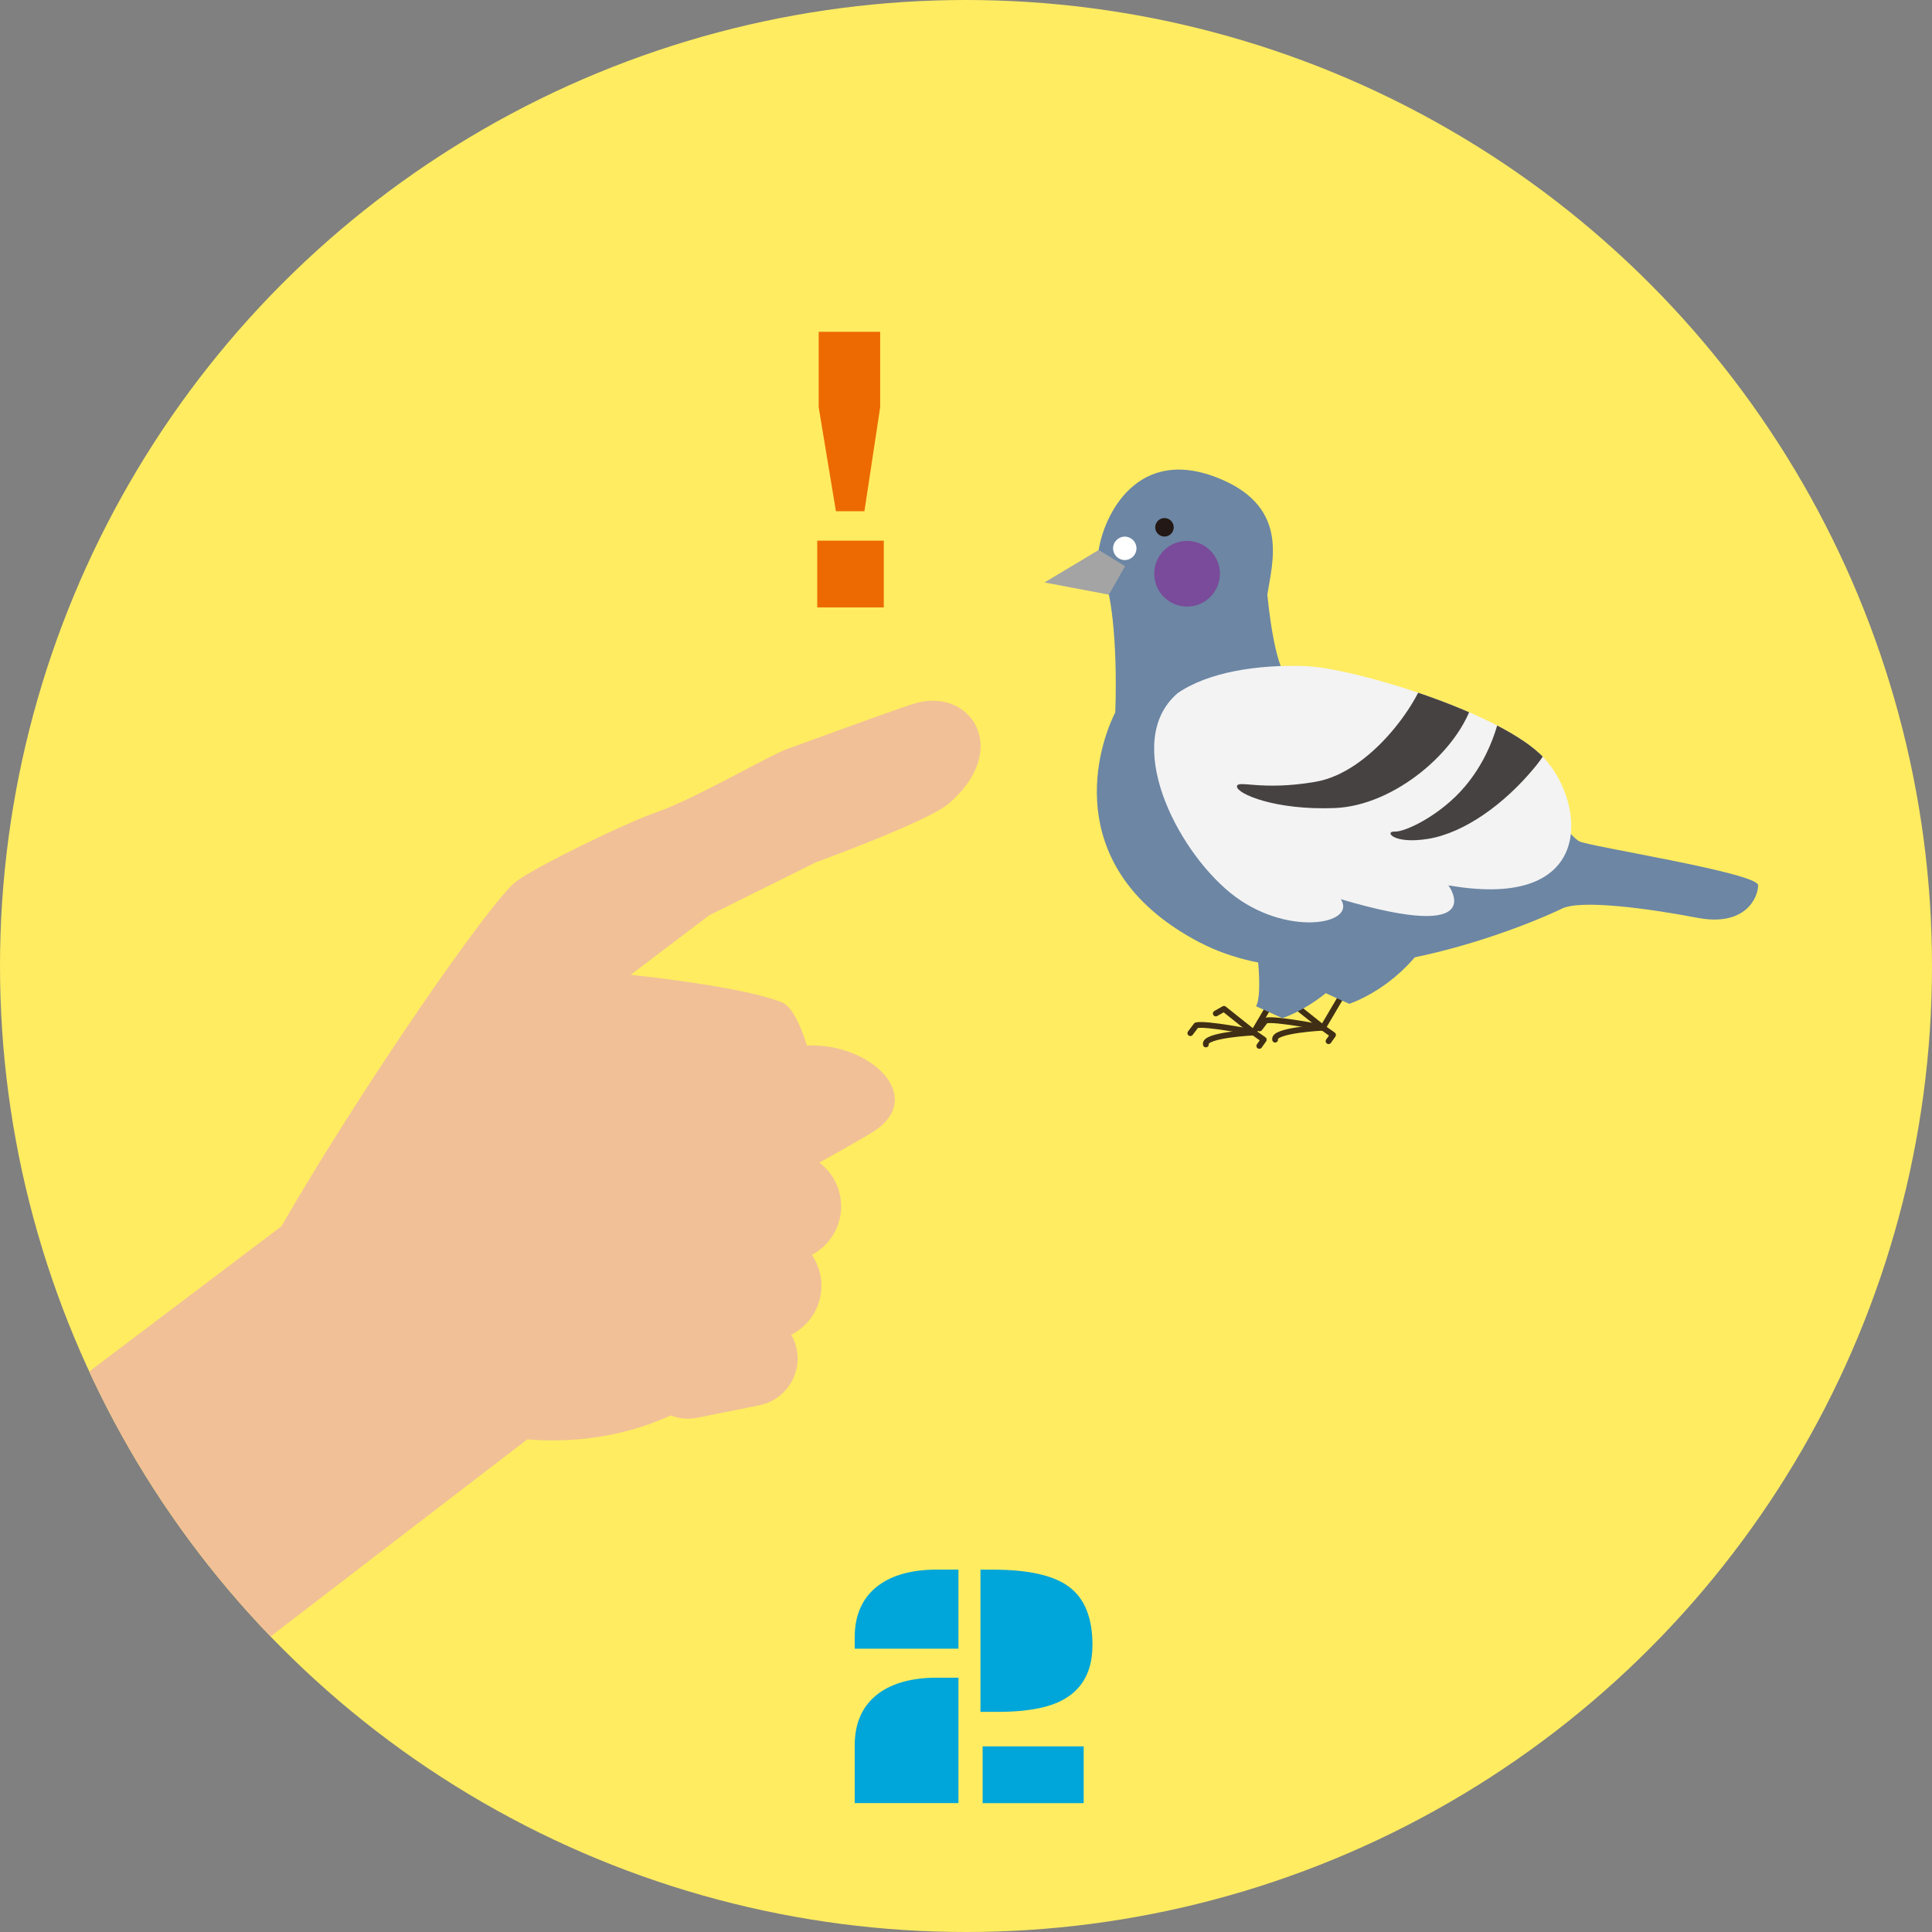 <?xml version="1.0" encoding="UTF-8"?><svg id="_レイヤー_2" xmlns="http://www.w3.org/2000/svg" xmlns:xlink="http://www.w3.org/1999/xlink" viewBox="0 0 330 330"><rect x="0" y="0" width="330" height="330" fill="#808080" stroke="none"/><defs><style>.cls-1,.cls-2{fill:none;}.cls-3{fill:#f1c097;}.cls-4{fill:#ed6a02;}.cls-5{fill:#7a4b9a;}.cls-6{clip-path:url(#clippath-1);}.cls-7{fill:#231815;}.cls-8{fill:#fff;}.cls-9{fill:#ffec61;}.cls-10{fill:#00a6d9;}.cls-11{fill:#474242;}.cls-12{fill:#6c86a4;}.cls-2{stroke:#402f15;stroke-linecap:round;stroke-linejoin:round;stroke-width:.99px;}.cls-13{fill:#f3f3f3;}.cls-14{fill:#a4a4a4;}.cls-15{clip-path:url(#clippath);}</style><clipPath id="clippath"><circle class="cls-1" cx="165" cy="165" r="165"/></clipPath><clipPath id="clippath-1"><path class="cls-13" d="M201.08,118.44c5.3-3.67,13.72-4.95,21.84-4.67,8.12.27,33.75,8,40.84,15.73,7.09,7.73,9,26.17-16.36,21.72,0,0,7.41,10.01-18.38,2.37,2.84,4.36-9.51,6.54-18.88-1.09-9.37-7.64-18.44-25.89-9.05-34.05Z"/></clipPath></defs><g id="txt"><g class="cls-15"><circle class="cls-9" cx="165" cy="165" r="165"/><path class="cls-2" d="M230.04,168.61l-4.08,6.93s-8.16-1.63-9.79-1.22l-1.02,1.34"/><path class="cls-2" d="M217.8,177.58c-.41-1.63,8.16-2.04,8.16-2.04l-5.07-4.04-1.39.79"/><polyline class="cls-2" points="225.96 175.54 227.69 176.77 226.93 177.84"/><path class="cls-2" d="M218.21,169.42l-4.08,6.93s-8.16-1.63-9.79-1.22l-1.02,1.34"/><path class="cls-2" d="M205.97,178.4c-.41-1.63,8.16-2.04,8.16-2.04l-5.07-4.04-1.39.79"/><polyline class="cls-2" points="214.13 176.36 215.86 177.58 215.1 178.65"/><path class="cls-12" d="M187.67,93.94c.82-5.54,6.44-18.33,21.05-12.02,11.49,4.97,8.6,14.16,7.75,19.65.6,6.11,1.93,13.72,3.75,14.32,1.81.6,23.98,3.72,34.58,13.07,10.6,9.35,13.32,13.88,14.96,14.75,1.64.87,30.54,5.4,30.54,7.5s-2.18,7.12-10.36,5.56c-8.18-1.56-19.91-3.19-23.18-1.56-3.27,1.64-39,17.73-61.91,5.73-22.91-12-18.06-31.88-14.35-39.26.44-12.83-.93-21.5-2.02-22.89-1.09-1.39-.82-4.86-.82-4.86Z"/><polygon class="cls-14" points="187.67 93.94 192.17 96.71 189.41 101.57 178.4 99.49 187.67 93.94"/><path class="cls-8" d="M194.12,93.66c0,1.11-.9,2-2,2s-2-.9-2-2,.9-2,2-2,2,.9,2,2Z"/><path class="cls-5" d="M208.37,98c0,3.1-2.51,5.61-5.61,5.61s-5.61-2.51-5.61-5.61,2.51-5.61,5.61-5.61,5.61,2.51,5.61,5.61Z"/><path class="cls-7" d="M200.48,90.07c0,.87-.71,1.58-1.58,1.58s-1.58-.71-1.58-1.58.71-1.58,1.58-1.58,1.58.71,1.58,1.58Z"/><path class="cls-12" d="M214.54,160.86s1.22,8.97,0,11.01l4.49,2.04s6.67-2.11,11.9-8.8c5.23-6.7,1.93-4.25,1.93-4.25h-18.32Z"/><path class="cls-12" d="M225.96,158.41s1.22,8.97,0,11.01l4.49,2.04s6.67-2.11,11.9-8.8c5.23-6.7,1.93-4.25,1.93-4.25h-18.32Z"/><path class="cls-13" d="M201.08,118.44c5.3-3.67,13.72-4.95,21.84-4.67,8.12.27,33.75,8,40.84,15.73,7.09,7.73,9,26.17-16.36,21.72,0,0,7.41,10.01-18.38,2.37,2.84,4.36-9.51,6.54-18.88-1.09-9.37-7.64-18.44-25.89-9.05-34.05Z"/><g class="cls-6"><path class="cls-11" d="M243.5,115.17c-1.22,4.89-9.38,16.72-18.76,18.36-9.38,1.63-13.46-.41-13.46.82s6.53,4.08,16.72,3.67c10.2-.41,21.21-9.79,23.66-18.36l-8.16-4.49Z"/><path class="cls-11" d="M256.7,118.94s-.47,8.29-6.48,15.4c-4.13,4.89-10.18,7.79-11.99,7.7-1.81-.09-.3,2.24,5.77,1.23,6.07-1.01,12.96-5.87,18.24-12.32,5.28-6.45,3.43-10.8,3.43-10.8l-8.97-1.2Z"/></g><path class="cls-3" d="M113.67,211.46l27.61-15.61s-2.67-22.72-7.8-24.68c-11.28-4.29-46.65-6.52-46.65-6.52l26.85,46.81Z"/><path class="cls-3" d="M90.03,245.85c20.28,1.67,32.17-8.67,32.17-8.67l-4.9-39.35-37.64,4.93,10.38,43.09Z"/><path class="cls-3" d="M115.89,226.23c-4.4.87-7.25,5.16-6.37,9.57h0c.88,4.39,5.17,7.24,9.57,6.36l10.62-2.13c4.4-.89,7.25-5.17,6.37-9.57h0c-.89-4.4-5.16-7.25-9.57-6.37l-10.62,2.14Z"/><path class="cls-3" d="M116.87,212.91c-5.07,1.02-8.34,5.94-7.33,11.01h0c1.01,5.07,5.94,8.34,11,7.33l12.24-2.45c5.07-1.01,8.35-5.94,7.34-11.01h0c-1.03-5.07-5.94-8.35-11.02-7.33l-12.23,2.45Z"/><path class="cls-3" d="M120.25,199.34c-5.07,1.02-8.35,5.95-7.33,11.01h0c1.01,5.07,5.94,8.35,11.01,7.34l12.22-2.47c5.08-1.01,8.35-5.94,7.34-11h0c-1.01-5.07-5.94-8.35-11.02-7.34l-12.22,2.46Z"/><path class="cls-3" d="M48.09,209.42c13.73-23.81,35.67-55.48,40.02-58.81,3.18-2.45,18.44-9.95,24.41-12.02s19.31-9.77,21.95-10.67c2.64-.92,17.58-6.45,21.59-7.71,9.61-3.04,16.95,7.72,5.9,17.12-3.52,3-22.6,9.96-22.6,9.96l-18.23,9.05-16.57,12.56s-3.23,11.3-3.62,15.43l-7.41,42.13-3.49,19.41-45.79,35.15-31.32-45.01,35.18-26.58Z"/><path class="cls-3" d="M100.34,185.28c3.06-.6,19.96-.26,19.96-.26,0,0,11.18-6.01,17.02-6.41,11.23-.79,21.13,8.77,11.84,14.69-2.8,1.79-17.77,10.1-20.12,11.05-2.34.95-18.51,8.46-21.72,10.24-5.71,3.15-15.52,21.38-35.13,25.05l7.46-57.72c4.59,3.67,17.63,3.97,20.69,3.37Z"/><path class="cls-4" d="M139.59,103.75v-11.4h11.37v11.4h-11.37ZM147.65,87.32h-4.87l-2.94-17.75v-12.9h10.5v12.9l-2.69,17.75Z"/></g><path class="cls-10" d="M145.99,279.68c0-3.93,1.37-6.89,4.1-8.91,2.44-1.78,5.76-2.67,9.96-2.67h3.66v13.51h-17.72v-1.93ZM145.99,298.14c0-3.93,1.37-6.89,4.1-8.91,2.44-1.78,5.76-2.67,9.96-2.67h3.66v21.42h-17.72v-9.84ZM167.46,268.11h2.17c6.07,0,10.41.99,13.01,2.96,2.64,1.99,3.96,5.29,3.96,9.9,0,5.96-3.05,9.56-9.14,10.81-2.01.41-4.35.62-7,.62h-2.99v-24.29ZM167.84,298.29h17.26v9.7h-17.26v-9.7Z"/></g></svg>